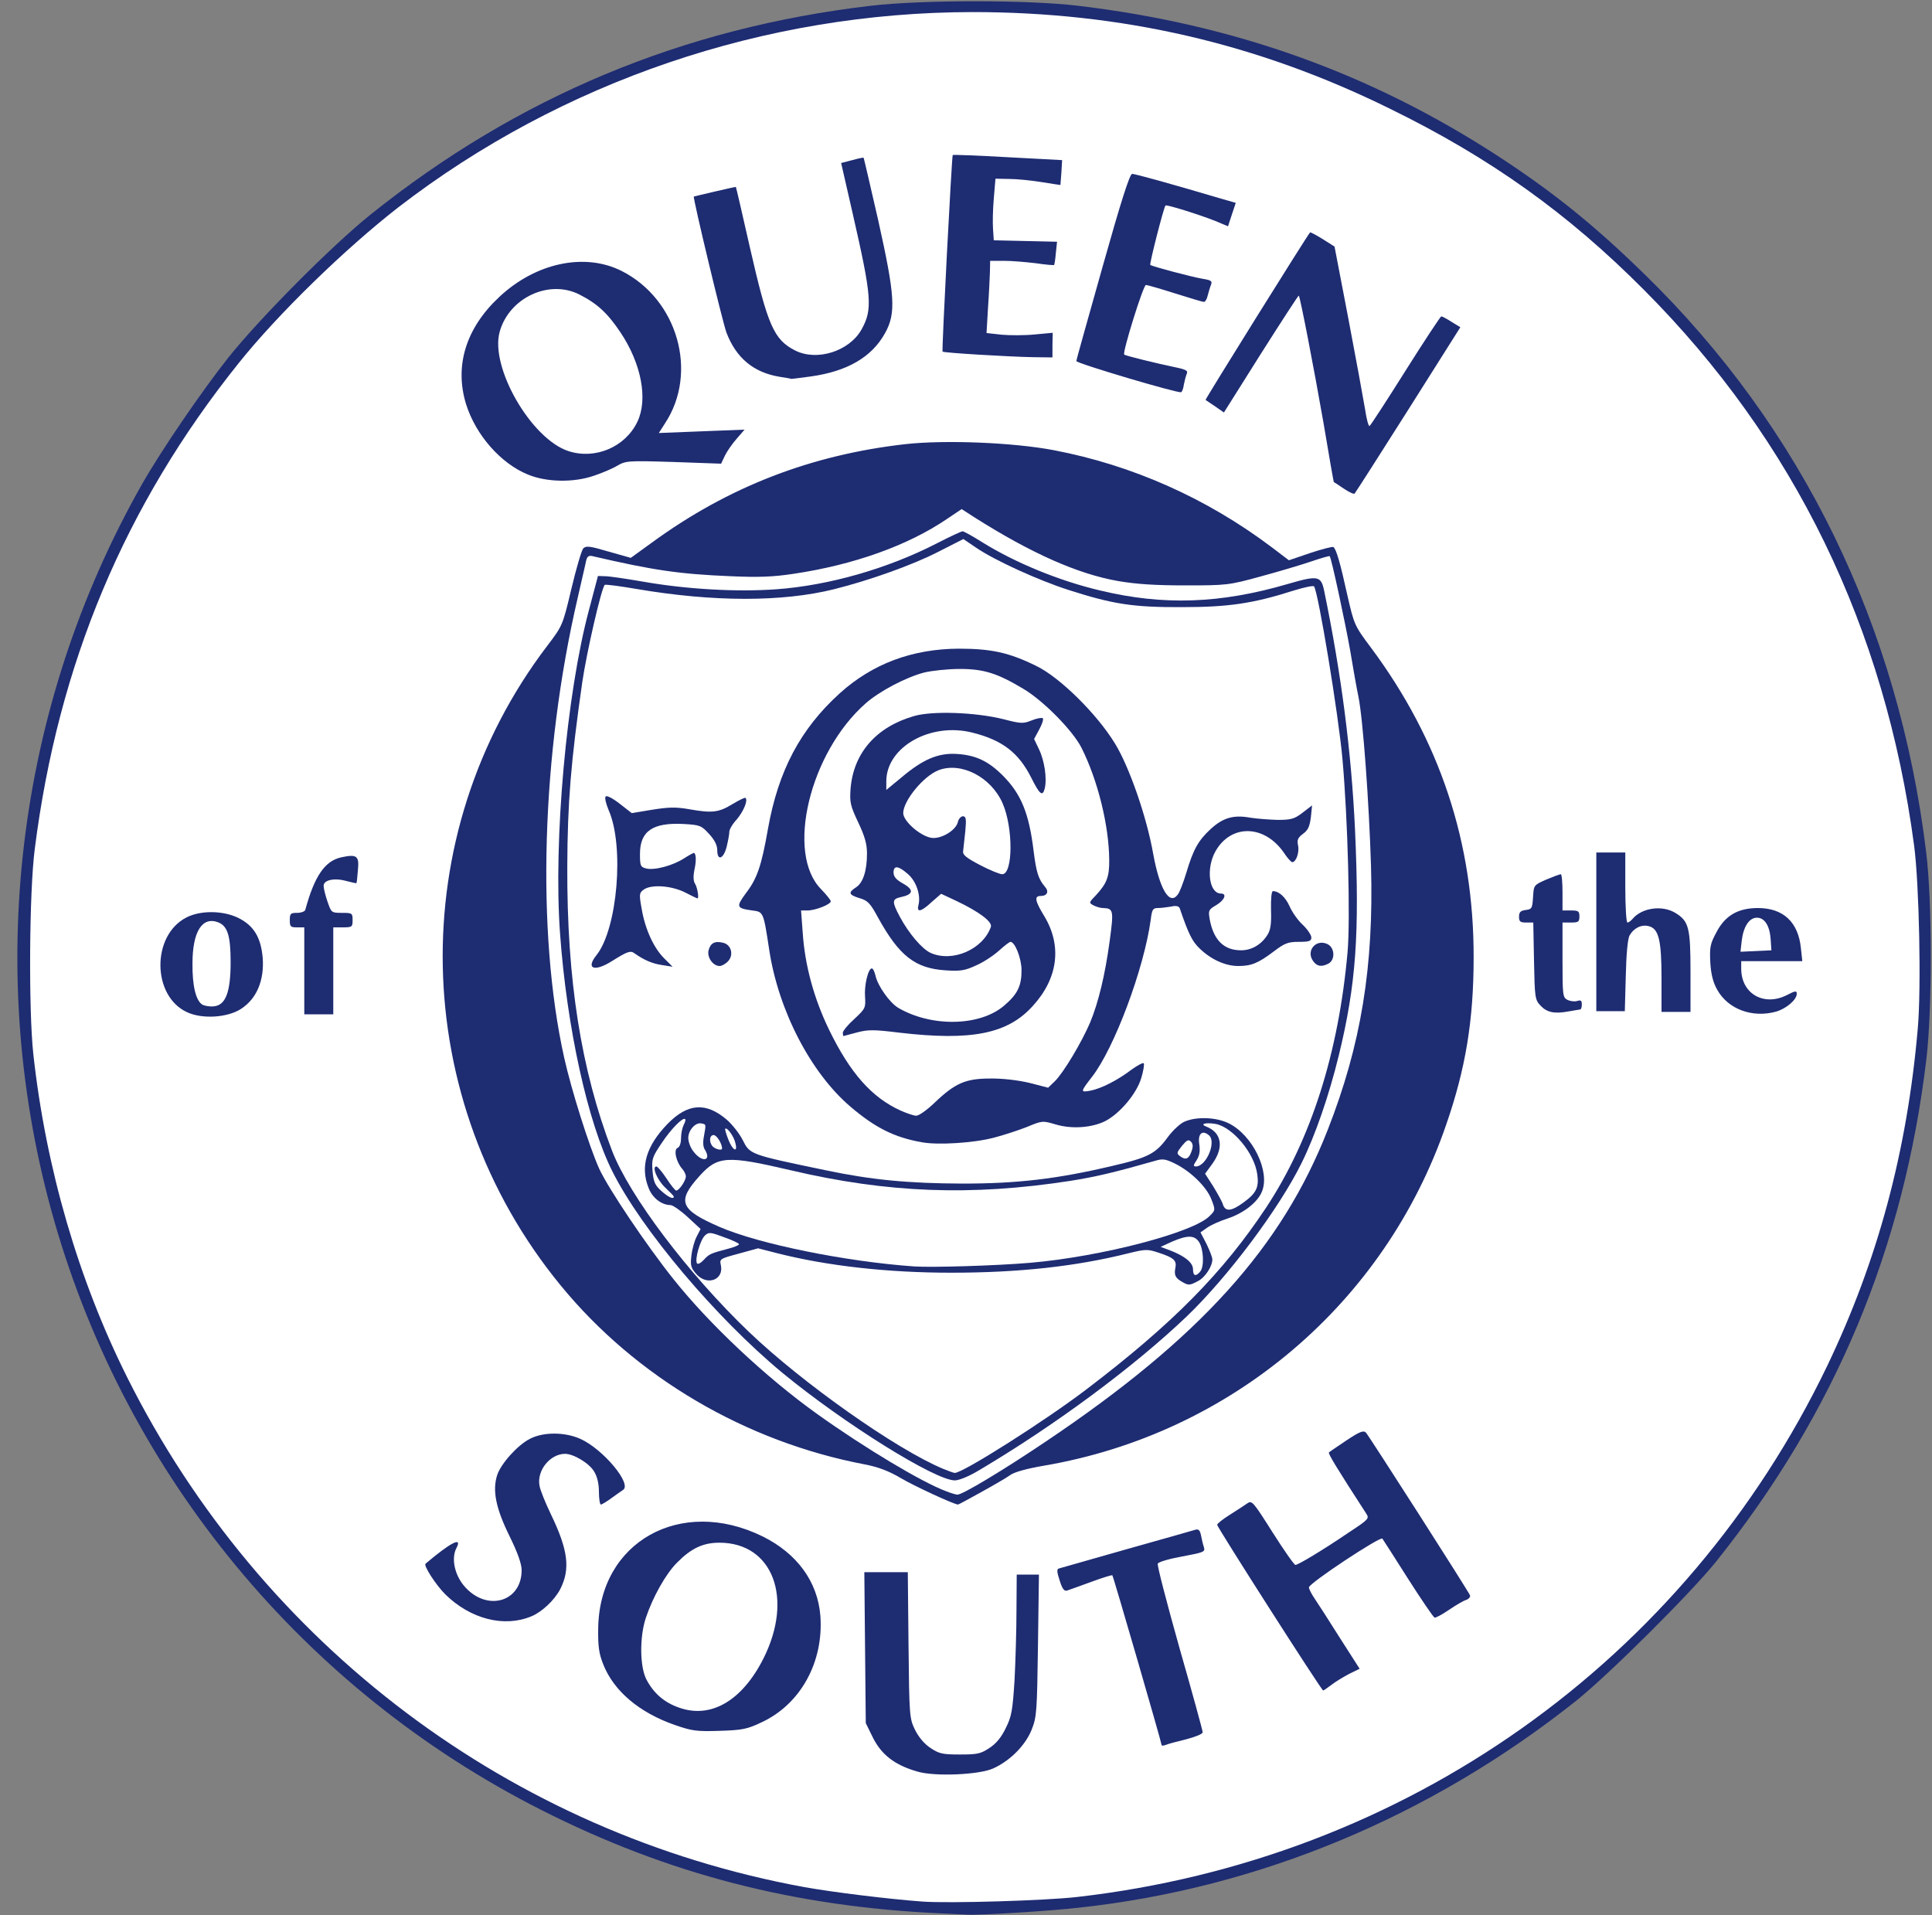 <!DOCTYPE svg PUBLIC "-//W3C//DTD SVG 20010904//EN" "http://www.w3.org/TR/2001/REC-SVG-20010904/DTD/svg10.dtd">
<svg version="1.0" xmlns="http://www.w3.org/2000/svg" width="800px" height="793px" viewBox="0 0 8000 7930" preserveAspectRatio="xMidYMid meet">
<rect x="0" y="0" width="8000" height="7930" fill="#808080" stroke="none"/>
<g id="layer101" fill="#000000" stroke="none">
</g>
<g id="layer102" fill="#1e2c72" stroke="none">
<path d="M3900 7923 c-610 -27 -1135 -163 -1660 -429 -981 -497 -1712 -1381 -2015 -2437 -293 -1022 -162 -2126 363 -3052 79 -139 247 -385 358 -525 133 -166 428 -463 589 -592 608 -487 1292 -773 2070 -864 210 -25 653 -25 860 0 646 77 1212 280 1739 623 228 149 395 283 605 488 653 636 1053 1457 1167 2395 25 202 25 647 1 853 -93 785 -378 1466 -870 2082 -107 133 -445 469 -581 578 -603 479 -1312 775 -2056 856 -119 14 -412 32 -465 29 -22 -1 -69 -3 -105 -5z"/>
</g>
<g id="layer103" fill="#ffffff" stroke="none">
<path d="M3820 7874 c-137 -10 -367 -38 -490 -60 -1213 -222 -2248 -1001 -2803 -2110 -202 -404 -337 -866 -389 -1339 -20 -183 -17 -674 6 -850 97 -766 373 -1423 844 -2011 163 -204 442 -475 662 -646 676 -521 1517 -807 2376 -808 618 0 1179 129 1729 400 415 203 737 433 1053 751 622 624 998 1398 1118 2301 21 159 30 591 15 758 -44 507 -166 960 -375 1396 -589 1224 -1747 2044 -3106 2199 -131 15 -528 27 -640 19z m292 -551 c71 -32 134 -96 160 -161 21 -53 22 -75 26 -349 l4 -293 -46 0 -46 0 -1 148 c0 81 -4 211 -8 289 -8 125 -12 150 -36 198 -18 38 -40 65 -68 83 -36 24 -50 27 -122 27 -72 0 -86 -3 -122 -27 -26 -17 -49 -45 -64 -75 -23 -47 -24 -56 -27 -350 l-3 -303 -90 0 -90 0 3 313 3 312 28 57 c36 74 92 117 187 144 72 21 254 13 312 -13z m800 -121 c38 -10 68 -22 68 -29 0 -7 -43 -164 -96 -349 -52 -185 -93 -342 -90 -349 2 -7 46 -20 101 -30 91 -17 96 -19 90 -39 -4 -11 -9 -34 -12 -49 -4 -20 -10 -26 -22 -23 -9 3 -137 39 -286 81 -148 42 -275 78 -281 80 -9 2 -7 17 4 50 11 35 19 45 31 41 9 -3 54 -19 100 -36 46 -17 85 -29 87 -27 4 4 204 693 204 703 0 3 8 3 18 -1 9 -4 47 -14 84 -23z m-1759 -70 c162 -75 258 -250 244 -441 -11 -141 -96 -258 -239 -329 -340 -167 -678 23 -681 383 -1 72 3 102 21 147 44 111 150 200 297 251 72 25 91 27 186 24 93 -3 113 -7 172 -35z m2361 -156 c17 -13 50 -33 73 -45 l43 -21 -82 -128 c-44 -70 -91 -143 -104 -162 -13 -19 -24 -40 -24 -47 0 -17 295 -212 304 -202 2 2 49 76 105 164 56 88 106 161 111 163 5 2 32 -13 60 -32 28 -19 60 -38 71 -41 11 -4 18 -12 16 -19 -7 -18 -417 -658 -431 -674 -10 -10 -26 -4 -80 32 -37 25 -70 47 -73 50 -5 4 31 63 154 253 14 21 11 24 -74 80 -109 74 -208 133 -219 133 -5 0 -47 -60 -94 -134 -81 -128 -86 -134 -105 -121 -11 8 -44 29 -72 47 -29 18 -53 37 -53 42 0 10 432 686 439 686 2 0 18 -11 35 -24z m-3314 -283 c44 -18 96 -67 120 -113 42 -83 33 -161 -39 -310 -22 -46 -44 -99 -47 -118 -12 -63 44 -132 106 -132 35 0 100 39 120 73 13 21 20 50 20 85 0 28 4 52 8 52 4 0 24 -12 43 -26 19 -14 41 -29 48 -34 41 -23 -82 -170 -176 -212 -65 -29 -154 -29 -209 0 -51 26 -119 102 -135 149 -21 64 -6 138 50 252 35 71 51 117 51 143 0 129 -139 172 -232 72 -45 -48 -61 -120 -38 -164 26 -49 -24 -23 -128 65 -9 8 43 88 82 127 104 102 243 138 356 91z m1862 -514 c51 -28 106 -60 121 -71 18 -13 70 -27 140 -39 774 -132 1411 -671 1665 -1411 81 -233 114 -434 114 -693 1 -476 -140 -900 -425 -1283 -69 -92 -70 -96 -98 -218 -30 -136 -46 -191 -58 -199 -5 -2 -48 9 -96 25 l-88 30 -71 -54 c-271 -204 -578 -340 -903 -402 -169 -32 -450 -43 -613 -25 -391 44 -735 177 -1051 408 l-87 63 -92 -26 c-78 -23 -93 -25 -105 -13 -7 8 -29 83 -49 167 -36 152 -37 153 -99 235 -598 784 -576 1880 54 2649 312 381 766 648 1261 742 56 11 98 27 149 57 54 32 218 108 236 109 2 0 45 -23 95 -51z m-3063 -2002 c64 -42 95 -117 89 -208 -7 -87 -37 -137 -103 -169 -63 -30 -155 -31 -213 -1 -145 74 -143 325 2 392 63 30 169 23 225 -14z m381 -157 l0 -180 40 0 c38 0 40 -2 40 -30 0 -29 -2 -30 -44 -30 -44 0 -44 -1 -60 -47 -9 -26 -16 -55 -16 -65 0 -24 44 -34 94 -20 23 6 41 10 42 9 1 -1 4 -25 6 -54 6 -59 -4 -67 -69 -53 -68 15 -111 78 -149 218 -2 6 -17 12 -34 12 -27 0 -30 3 -30 30 0 27 3 30 30 30 l30 0 0 180 0 180 60 0 60 0 0 -180z m5163 160 c4 0 7 -9 7 -21 0 -16 -4 -19 -20 -14 -10 3 -28 1 -40 -5 -19 -10 -20 -20 -20 -165 l0 -155 35 0 c31 0 35 -3 35 -25 0 -22 -4 -25 -35 -25 l-35 0 0 -75 c0 -41 -3 -75 -7 -75 -5 0 -31 10 -60 22 -52 23 -52 23 -55 73 -3 46 -5 50 -30 53 -22 3 -28 9 -28 28 0 20 5 24 29 24 l30 0 3 159 c3 152 4 161 27 185 26 28 57 35 116 24 22 -4 43 -7 48 -8z m811 9 c42 -12 86 -49 86 -74 0 -13 -6 -13 -40 5 -96 49 -190 -5 -190 -109 l0 -31 126 0 127 0 -6 -55 c-11 -107 -73 -165 -178 -165 -82 0 -136 31 -172 101 -26 48 -28 62 -25 125 3 50 12 83 29 113 45 80 145 117 243 90z m-622 -148 c2 -90 8 -155 16 -168 17 -30 49 -46 79 -38 41 10 53 57 53 215 l0 140 60 0 60 0 0 -165 c0 -185 -7 -211 -63 -245 -54 -33 -138 -21 -176 24 -8 9 -17 16 -22 16 -5 0 -9 -65 -9 -145 l0 -145 -60 0 -60 0 0 328 0 329 59 0 59 0 4 -146z m-901 -2344 l216 -342 -36 -22 c-20 -13 -39 -23 -43 -23 -3 0 -70 101 -148 225 -78 124 -145 227 -149 229 -4 3 -13 -30 -19 -72 -7 -42 -38 -211 -69 -374 l-57 -297 -49 -31 c-27 -17 -51 -29 -52 -28 -13 14 -435 691 -433 694 2 1 20 14 40 27 l36 25 153 -243 c85 -134 155 -242 157 -241 6 7 63 302 103 531 22 132 41 240 42 241 1 0 20 13 41 27 22 15 42 24 45 21 3 -3 103 -159 222 -347z m-3372 273 c33 -11 76 -29 96 -41 36 -21 43 -22 234 -16 l197 7 16 -34 c9 -18 31 -50 49 -70 l32 -37 -178 7 -177 7 25 -39 c140 -211 53 -515 -179 -632 -153 -77 -356 -34 -507 108 -138 129 -186 285 -137 444 40 127 143 245 256 291 77 32 189 34 273 5z m2443 -377 c3 -16 8 -35 12 -45 6 -13 -2 -18 -51 -28 -72 -15 -204 -47 -208 -52 -8 -8 79 -288 90 -288 6 0 61 16 121 35 60 19 113 35 119 35 5 1 13 -12 16 -27 4 -15 10 -36 14 -45 5 -14 -1 -18 -32 -23 -48 -8 -213 -52 -220 -58 -4 -4 55 -236 63 -246 4 -5 138 37 204 63 l55 23 16 -49 16 -48 -66 -19 c-209 -62 -351 -101 -363 -101 -10 0 -47 116 -122 383 -59 210 -109 386 -109 392 -2 9 423 135 434 129 4 -2 9 -16 11 -31z m-1546 -34 c152 -21 254 -80 309 -180 46 -83 41 -155 -29 -469 -32 -140 -59 -256 -60 -257 -1 -1 -22 3 -47 10 l-46 12 48 210 c79 346 83 396 36 480 -51 90 -185 132 -275 86 -88 -45 -113 -103 -187 -427 -31 -137 -57 -250 -58 -250 -2 -1 -169 38 -174 40 -5 3 119 520 135 563 40 105 112 165 219 183 27 4 49 8 50 9 1 0 36 -4 79 -10z m1002 -130 l1 -51 -75 7 c-40 4 -102 4 -136 1 l-63 -7 6 -102 c4 -56 7 -123 8 -149 l1 -48 58 0 c31 0 90 5 131 10 41 6 75 9 76 7 1 -1 5 -23 7 -49 l5 -47 -131 -3 -131 -3 -3 -45 c-2 -25 -1 -82 3 -127 l7 -83 56 1 c32 0 92 6 135 13 42 7 77 12 78 12 0 -1 2 -24 4 -52 l3 -51 -225 -12 c-124 -7 -226 -11 -228 -9 -4 5 -46 811 -42 814 5 5 271 21 374 23 l81 1 0 -51z"/>
<path d="M2812 7071 c-61 -21 -105 -59 -135 -116 -28 -53 -29 -176 -3 -255 29 -87 83 -183 129 -229 59 -60 108 -83 176 -83 221 0 308 230 182 480 -88 174 -217 250 -349 203z"/>
<path d="M3918 6175 c-100 -37 -337 -179 -533 -319 -214 -153 -447 -372 -596 -559 -112 -140 -271 -377 -308 -458 -41 -91 -115 -325 -145 -460 -116 -523 -94 -1259 56 -1903 16 -72 33 -142 35 -154 4 -18 11 -23 27 -19 250 58 356 74 571 83 115 5 176 3 261 -10 249 -37 473 -117 635 -227 l61 -41 51 33 c238 151 431 236 597 265 76 13 154 18 280 18 169 0 179 -1 310 -37 74 -20 168 -48 209 -62 41 -14 76 -24 77 -22 7 7 65 278 85 392 11 66 26 152 34 190 19 93 44 439 52 700 12 417 -41 741 -179 1093 -190 486 -530 863 -1166 1290 -175 118 -349 223 -368 221 -5 0 -26 -6 -46 -14z m136 -87 c316 -187 642 -429 860 -637 171 -164 382 -446 475 -634 57 -115 114 -280 155 -448 71 -292 86 -501 67 -930 -15 -326 -57 -649 -128 -993 -13 -62 -26 -64 -150 -28 -280 82 -516 90 -778 27 -169 -40 -349 -114 -485 -198 -41 -26 -79 -47 -84 -47 -5 0 -53 22 -107 50 -204 105 -447 174 -663 190 -167 12 -375 0 -556 -32 -69 -12 -138 -22 -154 -22 l-30 -1 -37 140 c-93 346 -148 957 -120 1340 28 390 115 784 217 986 120 240 430 607 703 833 255 210 633 446 715 446 17 0 61 -18 100 -42z"/>
<path d="M3905 6082 c-194 -81 -581 -354 -803 -566 -251 -240 -496 -564 -568 -752 -128 -334 -187 -707 -185 -1177 1 -263 15 -434 62 -762 18 -123 79 -389 93 -403 3 -3 63 5 133 17 318 54 602 54 816 1 148 -37 327 -101 432 -155 l104 -53 53 36 c78 53 258 135 383 175 184 59 267 72 470 71 192 0 294 -15 463 -69 42 -13 80 -21 83 -17 17 19 102 534 118 717 22 246 33 660 21 797 -37 417 -151 776 -337 1058 -179 270 -387 481 -743 752 -170 130 -517 350 -547 347 -4 0 -26 -8 -48 -17z m1055 -777 c30 -15 60 -61 60 -90 0 -9 -11 -37 -24 -64 l-25 -48 27 -19 c15 -11 53 -28 84 -38 67 -22 125 -67 143 -111 36 -84 -39 -236 -138 -284 -51 -25 -132 -28 -181 -7 -18 7 -49 36 -70 64 -50 69 -80 85 -231 120 -229 54 -392 73 -620 73 -225 -1 -374 -15 -565 -55 -317 -66 -314 -65 -345 -126 -13 -26 -43 -64 -66 -84 -86 -73 -161 -68 -245 18 -88 91 -114 177 -78 266 16 41 54 70 91 70 10 1 42 23 71 50 l53 49 -16 31 c-9 17 -19 52 -22 79 -5 40 -2 51 19 75 44 52 116 27 103 -35 -6 -26 -4 -27 74 -48 l80 -22 78 20 c208 53 459 81 722 81 280 0 516 -26 732 -80 73 -18 81 -18 126 -3 64 21 76 32 70 63 -6 30 0 42 28 58 26 15 31 15 65 -3z m-845 -594 c39 -10 100 -30 136 -44 65 -27 66 -27 120 -11 67 20 150 14 206 -14 61 -32 130 -114 149 -179 9 -30 13 -57 10 -60 -3 -4 -25 8 -49 25 -59 45 -126 79 -171 88 -43 8 -43 6 5 -56 93 -119 216 -448 244 -652 5 -42 9 -48 29 -48 13 0 37 -3 55 -6 21 -5 32 -2 36 7 37 108 52 138 84 168 46 44 105 71 158 71 54 0 82 -11 147 -60 46 -35 60 -40 104 -40 43 0 52 -3 52 -18 0 -10 -16 -34 -36 -53 -20 -18 -44 -53 -54 -76 -17 -38 -44 -63 -69 -63 -6 0 -9 31 -8 78 2 60 -2 84 -16 105 -25 39 -65 62 -108 62 -71 0 -114 -42 -130 -129 -6 -36 -5 -39 27 -58 34 -20 46 -48 20 -48 -50 0 -63 -104 -23 -175 64 -113 201 -111 282 4 15 23 31 41 36 41 16 0 30 -41 24 -69 -5 -23 -1 -32 20 -48 21 -15 28 -30 33 -69 l5 -49 -39 30 c-34 26 -47 30 -104 30 -36 -1 -86 -5 -112 -9 -70 -13 -114 0 -165 47 -51 47 -72 84 -101 182 -12 39 -27 79 -35 89 -34 47 -75 -21 -102 -169 -27 -154 -100 -362 -158 -456 -75 -123 -229 -275 -327 -322 -112 -55 -186 -71 -320 -71 -192 1 -357 62 -493 185 -162 147 -254 319 -297 561 -27 154 -45 206 -91 266 -42 57 -40 63 26 72 46 6 46 4 70 162 38 252 172 510 336 650 103 88 183 128 297 148 66 12 214 3 297 -19z m-1580 -732 c64 -40 76 -44 93 -31 40 28 73 42 113 48 l44 7 -34 -34 c-44 -43 -80 -122 -94 -206 -11 -60 -10 -66 8 -79 31 -23 115 -17 171 11 27 14 50 25 52 25 7 0 0 -43 -9 -59 -8 -11 -9 -31 -4 -57 8 -36 8 -64 0 -72 -2 -2 -20 8 -42 22 -46 30 -123 51 -158 42 -23 -6 -25 -11 -25 -60 0 -95 53 -131 182 -124 66 4 72 6 104 41 23 25 34 47 34 67 0 47 26 37 39 -14 6 -25 11 -52 11 -62 0 -9 13 -32 30 -50 28 -33 48 -79 37 -90 -2 -3 -26 9 -53 25 -57 35 -84 39 -179 22 -57 -10 -86 -9 -155 2 l-84 14 -50 -39 c-28 -22 -53 -35 -58 -30 -5 5 1 29 12 56 66 148 37 492 -50 601 -46 57 -9 71 65 24z m480 1 c24 -26 13 -68 -20 -76 -35 -9 -53 1 -61 31 -7 29 18 65 46 65 9 0 25 -9 35 -20z m2486 10 c29 -16 26 -67 -5 -81 -47 -22 -89 28 -59 70 16 23 35 26 64 11z"/>
<path d="M4940 5256 c0 -27 -32 -54 -94 -78 l-40 -15 48 -22 c63 -27 92 -27 111 2 19 30 22 101 5 122 -18 22 -30 19 -30 -9z"/>
<path d="M3785 5244 c-284 -20 -642 -93 -804 -163 -166 -72 -180 -106 -84 -212 75 -83 113 -85 378 -23 400 94 747 107 1155 44 108 -17 187 -36 352 -83 32 -10 44 -8 83 11 65 32 131 96 151 148 17 44 17 45 -6 68 -64 69 -451 170 -745 195 -139 12 -407 20 -480 15z"/>
<path d="M2886 5231 c-10 -16 14 -98 33 -115 16 -15 23 -14 79 7 34 12 62 25 62 29 0 4 -19 12 -42 18 -76 20 -81 22 -104 47 -12 13 -25 20 -28 14z"/>
<path d="M5064 4988 c-3 -12 -22 -45 -40 -75 l-34 -53 30 -41 c49 -68 39 -129 -25 -154 -29 -11 -2 -18 39 -11 71 14 160 121 172 208 8 55 -4 79 -58 118 -49 36 -74 38 -84 8z"/>
<path d="M2739 4932 c-27 -24 -33 -38 -37 -83 -4 -50 -1 -58 38 -116 39 -59 88 -108 97 -99 3 2 0 13 -6 24 -6 12 -11 36 -11 55 0 21 -6 37 -14 40 -18 7 -6 59 19 87 8 9 15 23 15 31 0 18 -28 59 -40 59 -4 0 -22 -22 -40 -50 -18 -27 -37 -50 -42 -50 -20 0 3 56 37 88 19 18 35 34 35 37 0 13 -23 2 -51 -23z"/>
<path d="M4955 4804 c12 -19 15 -37 11 -66 -7 -43 12 -61 40 -37 32 27 -11 129 -54 129 -12 0 -11 -5 3 -26z"/>
<path d="M2873 4770 c-13 -15 -23 -41 -23 -58 0 -32 30 -66 55 -60 19 4 19 2 10 52 -5 25 -4 46 4 57 28 46 -11 54 -46 9z"/>
<path d="M4887 4788 c-16 -12 -15 -15 7 -43 20 -24 27 -28 37 -18 9 9 10 21 3 40 -11 32 -24 38 -47 21z"/>
<path d="M2952 4748 c-17 -17 -15 -48 3 -48 13 0 35 36 35 56 0 9 -27 3 -38 -8z"/>
<path d="M3016 4719 c-9 -23 -15 -43 -13 -45 7 -8 36 31 42 59 11 42 -11 32 -29 -14z"/>
<path d="M3730 4599 c-120 -54 -210 -156 -297 -335 -63 -130 -100 -267 -109 -400 l-7 -94 27 0 c32 0 96 -25 96 -38 0 -5 -18 -27 -39 -49 -149 -148 -49 -566 184 -771 57 -50 165 -107 241 -127 32 -8 99 -15 149 -15 99 0 155 18 262 82 83 49 205 173 241 244 68 135 114 323 115 464 1 71 -10 98 -55 147 -29 30 -30 31 -10 42 12 6 29 11 39 11 44 1 45 10 28 136 -19 140 -46 253 -81 338 -35 82 -111 209 -146 243 l-28 27 -77 -20 c-47 -11 -112 -19 -163 -18 -102 0 -145 19 -230 100 -31 30 -65 54 -76 54 -10 0 -39 -10 -64 -21z m-181 -324 c46 -12 69 -12 175 1 299 35 449 5 553 -111 104 -114 121 -248 48 -370 -40 -65 -43 -85 -16 -85 27 0 36 -18 18 -38 -27 -32 -36 -59 -47 -148 -19 -157 -52 -237 -128 -313 -60 -60 -112 -84 -189 -89 -77 -5 -140 21 -230 97 l-63 52 0 -36 c0 -142 184 -246 358 -201 123 31 190 83 242 186 35 70 47 80 56 45 10 -41 -1 -116 -24 -163 l-20 -42 21 -39 c12 -22 19 -43 15 -47 -4 -3 -24 0 -46 9 -35 14 -44 14 -117 -5 -117 -29 -295 -35 -370 -13 -157 45 -251 153 -263 301 -4 57 -1 70 32 140 27 57 36 89 36 128 0 71 -16 121 -45 140 -34 22 -31 31 14 45 34 10 44 20 76 79 88 160 154 212 281 220 61 4 80 1 127 -21 30 -13 72 -41 94 -61 22 -20 43 -36 47 -36 19 0 46 69 46 118 0 65 -17 99 -72 146 -100 86 -301 90 -439 9 -35 -21 -85 -91 -94 -134 -4 -16 -10 -29 -15 -29 -15 0 -32 70 -28 118 3 45 1 49 -44 91 -27 24 -48 50 -48 57 0 8 1 14 3 14 1 0 26 -7 56 -15z"/>
<path d="M3854 3946 c-36 -16 -91 -81 -128 -150 -33 -62 -33 -73 3 -81 53 -11 57 -30 11 -56 -29 -16 -40 -29 -40 -46 0 -30 19 -29 58 5 35 29 56 88 45 130 -8 32 11 28 55 -13 l39 -34 62 29 c95 45 151 87 144 108 -33 93 -158 148 -249 108z"/>
<path d="M4058 3582 c-57 -30 -72 -42 -70 -57 1 -11 5 -48 9 -82 5 -53 3 -63 -10 -63 -8 0 -18 11 -21 25 -8 31 -60 65 -101 65 -44 0 -124 -66 -125 -103 0 -51 84 -154 147 -178 93 -35 216 28 264 136 45 101 44 295 -1 295 -10 0 -52 -17 -92 -38z"/>
<path d="M838 4160 c-27 -16 -42 -79 -41 -170 0 -132 40 -196 106 -171 39 15 52 55 52 165 0 125 -21 179 -70 183 -16 2 -38 -2 -47 -7z"/>
<path d="M7212 3896 c7 -59 31 -96 63 -96 32 0 53 33 57 90 l3 45 -64 3 -64 3 5 -45z"/>
<path d="M2354 1868 c-154 -50 -326 -347 -285 -494 39 -141 205 -219 331 -154 73 37 116 77 169 156 87 130 115 278 70 371 -50 104 -174 157 -285 121z"/>
</g>


</svg>